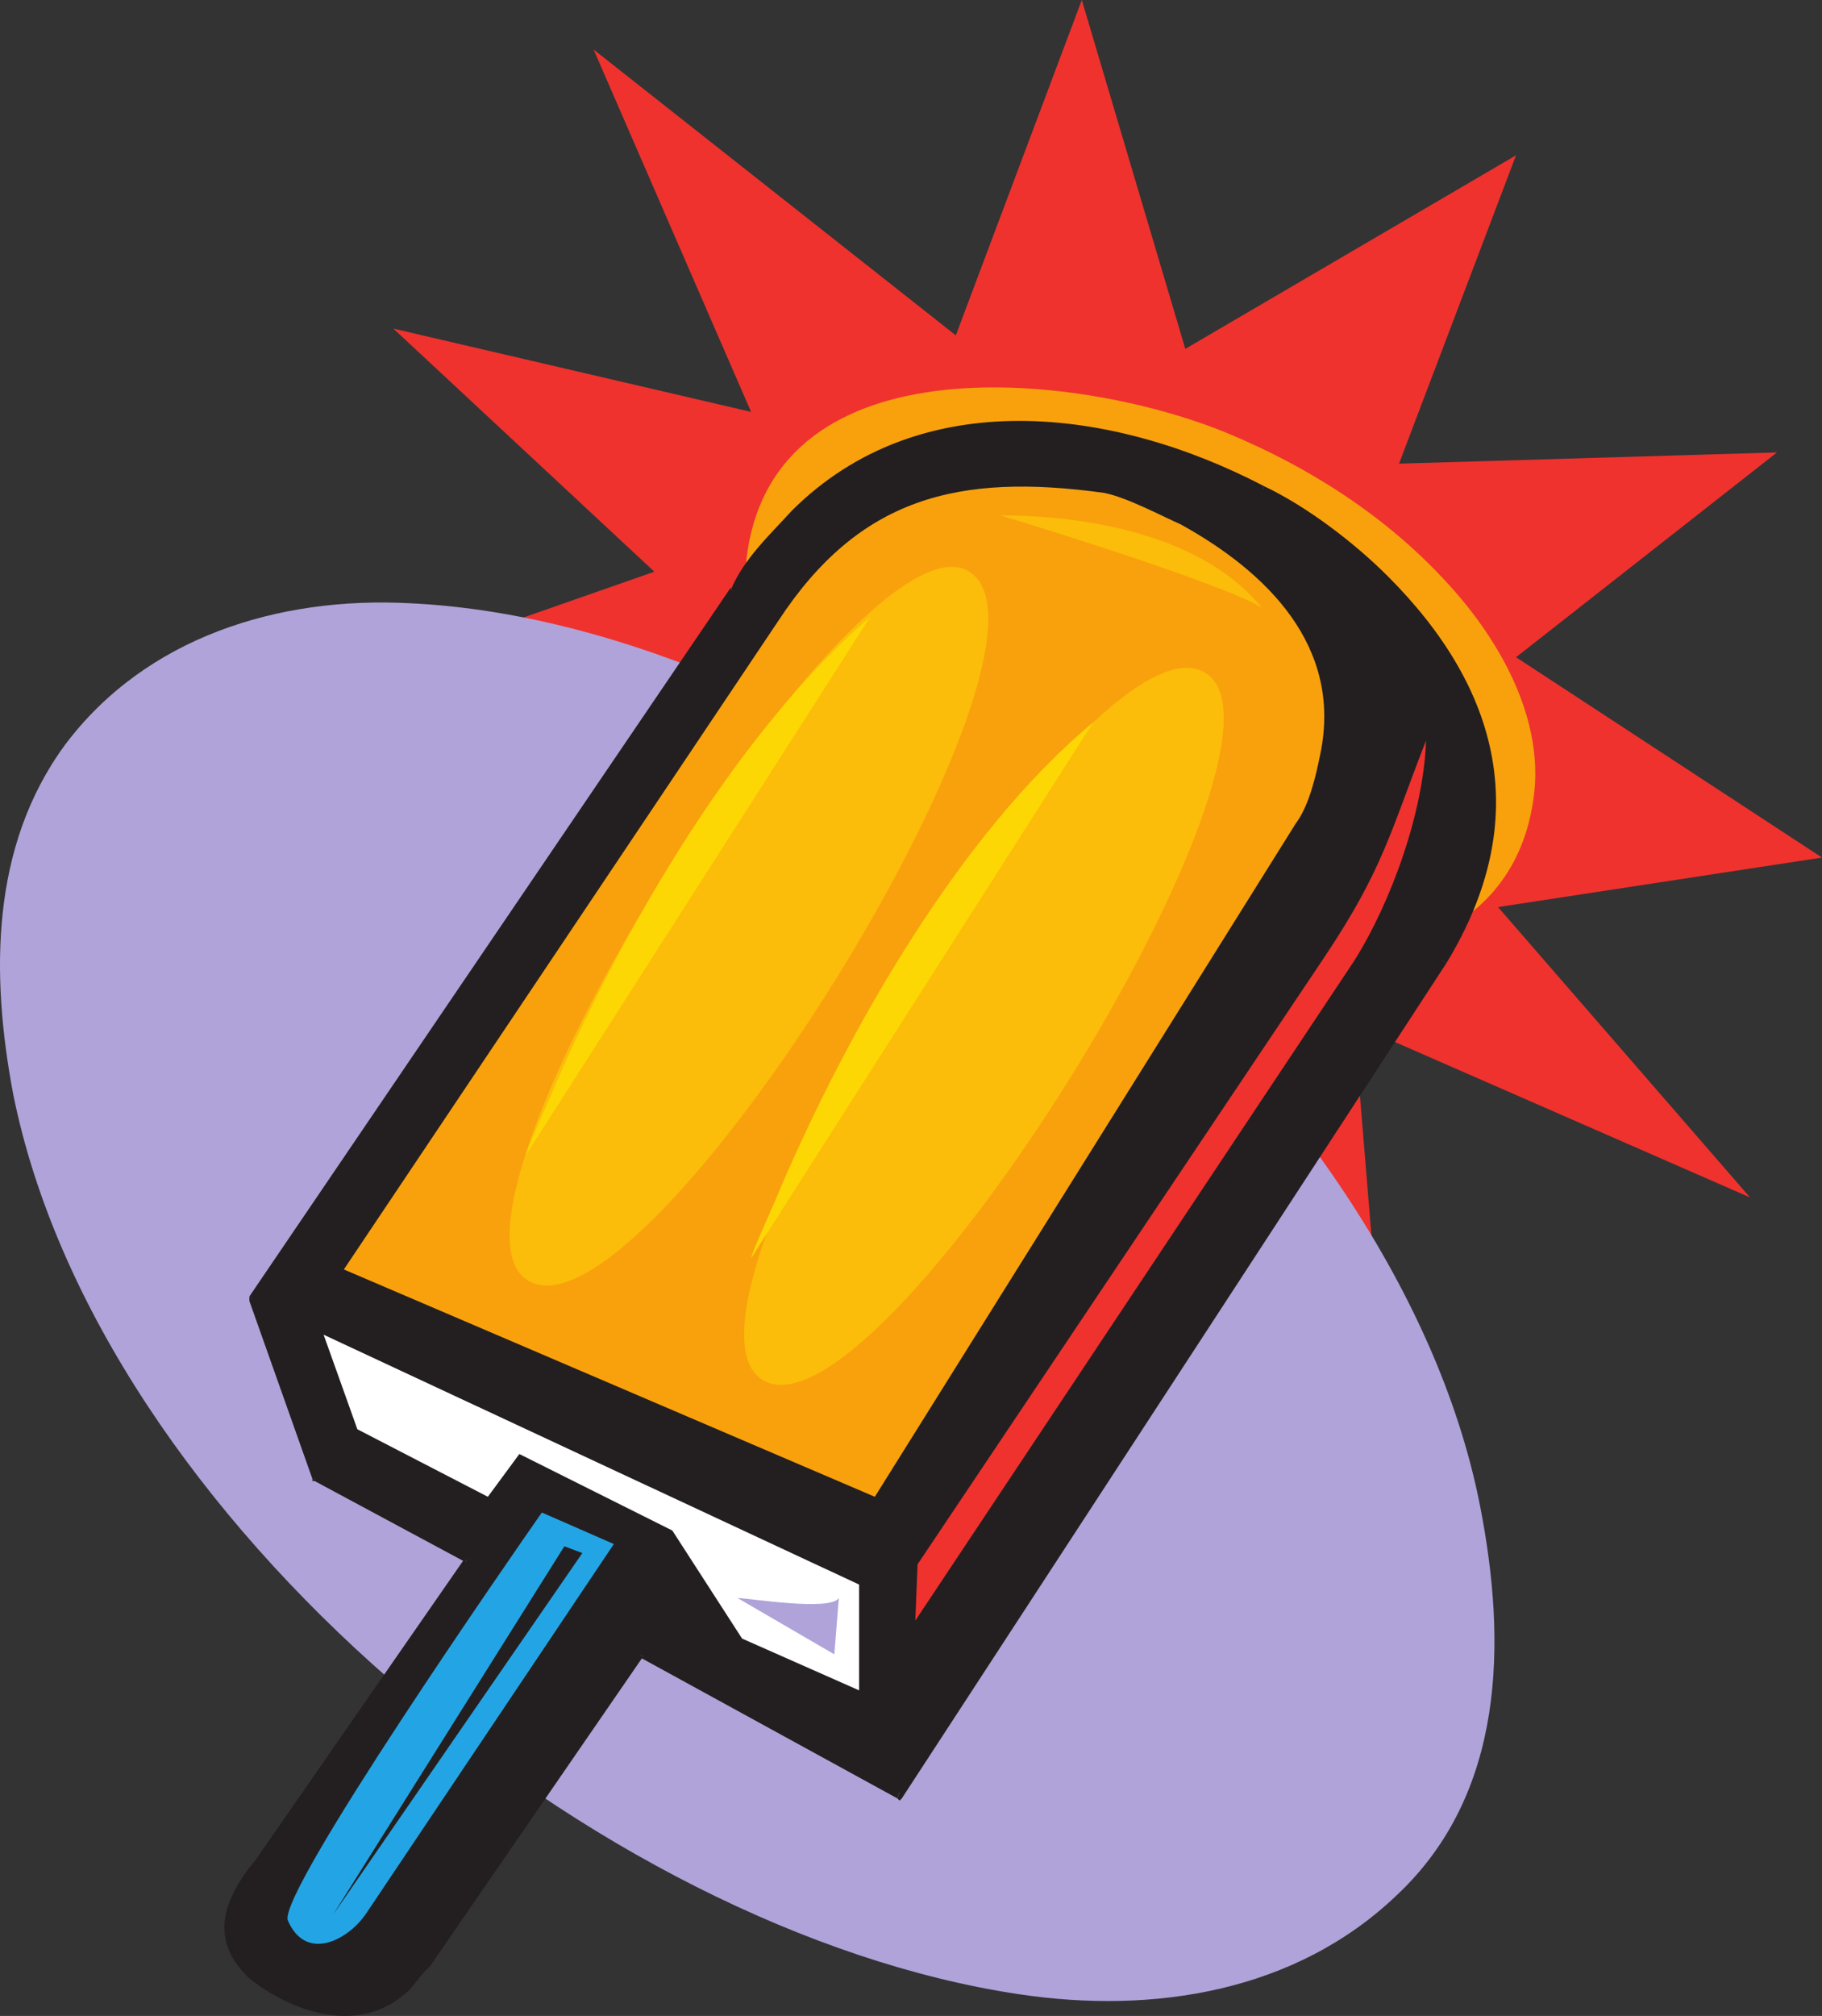 <svg xmlns="http://www.w3.org/2000/svg" width="607.38" height="671.739"><rect width="100%" height="100%" fill="#333333" stroke="none"/><path fill="#ef322e" fill-rule="evenodd" d="M395.13 116.25 360.63 0l-42 111.75L197.88 16.5l52.5 120.75-119.25-27.75 87 81-122.25 42.75 141.75 24-75.75 96 128.25-42.75 24 111 54.75-102.75 93 150-10.5-127.5 132 57.75-84-96.75 108-16.5-102-66.75 87-68.25-126 3.75 39-102.75-110.25 64.5"/><path fill="#b0a3d9" fill-rule="evenodd" d="M493.38 501.75c-28.5-145.5-210.75-294-357-300.75-43.5-2.25-87.75 11.25-114.75 47.25C-3.12 282-3.12 324.75 4.38 364.5c28.5 141.75 195 279 335.25 300 45 6.75 92.25-.75 126-33 36-33.75 36.75-84 27.75-129.75"/><path fill="#f9a10d" fill-rule="evenodd" d="M348.63 306c48 20.25 153.75 33 162.75-41.25 3-24.75-10.5-49.5-26.25-67.5-20.25-23.25-46.5-40.5-75-52.5-48-20.25-152.25-33-161.25 41.25-3 25.5 12 51.75 28.5 70.5 21 22.5 42.75 37.5 71.25 49.5"/><path fill="#231f20" fill-rule="evenodd" d="m104.88 492.75-21-60 160.5-236.25c46.5-68.25 105-66 176.25-33.75 10.5 5.25 20.25 12.75 29.25 19.5 44.25 35.25 64.5 86.25 30.75 138l-181.5 277.5-85.5-46.5-71.25 103.5c-15.75 23.25-37.5 17.25-58.5 3.75-15-9.75-4.5-27.75 2.25-38.25l69.75-100.5-51-27"/><path fill="#231f20" fill-rule="evenodd" d="M83.13 432v1.5l21 59.25h2.25l-21-60.75v1.5l-2.25-1.5v1.5-1.5"/><path fill="#231f20" fill-rule="evenodd" d="M243.63 196.5v-.75L83.13 432l2.25 1.5 159.75-236.25-1.5-.75"/><path fill="#231f20" fill-rule="evenodd" d="M421.38 162c-50.25-26.25-114.75-34.5-157.5 8.25-7.5 8.25-15.75 15.75-20.25 26.25l1.5.75c1.5-.75 16.5-22.5 22.5-27.75 44.25-39 102.75-31.5 153-5.25l.75-2.25"/><path fill="#231f20" fill-rule="evenodd" d="M482.13 321c29.25-48 18-91.5-19.5-129-11.25-11.25-27-23.25-41.25-30l-.75 2.25c9.75 3.75 20.25 12.75 28.5 19.5 44.25 35.25 63.75 84 30.75 135.75l2.25 1.5"/><path fill="#231f20" fill-rule="evenodd" d="M299.13 599.25h1.5L482.13 321l-2.25-1.5-181.5 278.25 1.5-.75-.75 2.25.75.75.75-.75h-1.5"/><path fill="#231f20" fill-rule="evenodd" d="M214.38 552h-1.5l86.25 47.25.75-2.25-86.25-47.25-1.5.75 1.5-.75-.75-.75-.75 1.5 2.25 1.5"/><path fill="#231f20" fill-rule="evenodd" d="M143.13 655.5 214.38 552l-2.25-1.5L140.88 654l2.25 1.5"/><path fill="#231f20" fill-rule="evenodd" d="M83.13 659.25c14.25 11.25 36 18.75 51.75 5.25 3-2.25 5.25-6.75 8.25-9l-2.25-1.5c-1.5 1.5-3 4.5-5.25 6.75-17.25 14.25-33.75 9-51.75-3l-.75 1.5"/><path fill="#231f20" fill-rule="evenodd" d="M85.38 619.5c-11.25 13.5-15.75 27-2.25 39.75l.75-1.5c-9.75-14.25-9-22.5 3.75-36.75l-2.25-1.5"/><path fill="#231f20" fill-rule="evenodd" d="M155.13 520.5V519L85.38 619.5l2.25 1.5 69-100.5-.75-1.5.75 1.5.75-1.5h-1.5l-.75 1.5"/><path fill="#231f20" fill-rule="evenodd" d="m104.13 492.75.75.75 50.25 27 .75-1.5-50.25-27.75.75 1.5h-2.25v.75h.75l-.75-.75"/><path fill="#fff" fill-rule="evenodd" d="m107.88 444.75 11.25 31.5 43.5 22.5 10.5-14.25 51 25.5 23.25 36 39 17.25V528l-178.5-83.25"/><path fill="#ef322e" fill-rule="evenodd" d="m305.88 521.25-.75 18.75 146.25-219.75c12.75-20.25 23.25-50.25 24-73.5-12 30.75-14.25 42.75-33.75 72l-135.75 202.5"/><path fill="#23a5e5" fill-rule="evenodd" d="m180.63 504 24 10.5-82.5 123c-6 9-20.25 16.5-26.25 2.25C93.63 629.25 170.13 519 180.63 504"/><path fill="#f9a10d" fill-rule="evenodd" d="m291.63 498.75-177-75.75 144.75-216c27-41.25 60-49.5 108.75-42.75 7.5 1.5 18.75 7.5 25.5 10.5 28.5 15.75 54 40.5 46.5 76.5-1.5 7.5-3.75 17.25-8.25 23.25L291.63 498.75"/><path fill="#fbbd09" fill-rule="evenodd" d="M254.13 459.75c38.25 24 185.25-212.25 147.75-235.5-38.25-24-185.25 212.25-147.75 235.5"/><path fill="#fbbd09" fill-rule="evenodd" d="M176.13 426.75c39 23.25 185.25-212.25 147-236.25-36.75-23.25-185.25 213.75-147 236.25m157.5-255c29.25 0 67.5 6.75 87 30.75-12-7.5-69.75-25.5-87-30.75"/><path fill="#231f20" fill-rule="evenodd" d="m110.88 638.25 77.25-123 6 2.25zm0 0"/><path fill="#b0a3d9" fill-rule="evenodd" d="m245.88 532.5 32.25 18.75 1.5-18.75c-3 4.5-30 0-33.75 0"/><path fill="#fdd704" fill-rule="evenodd" d="M290.13 205.5c-44.25 38.25-81.75 102.75-105 156-.75 2.25-9.75 21.75-9.75 23.25L290.13 205.5m74.25 35.25C320.13 277.5 282.63 343.5 260.13 396c-.75 2.25-9.75 21.75-9.75 23.25l114-178.5"/></svg>
